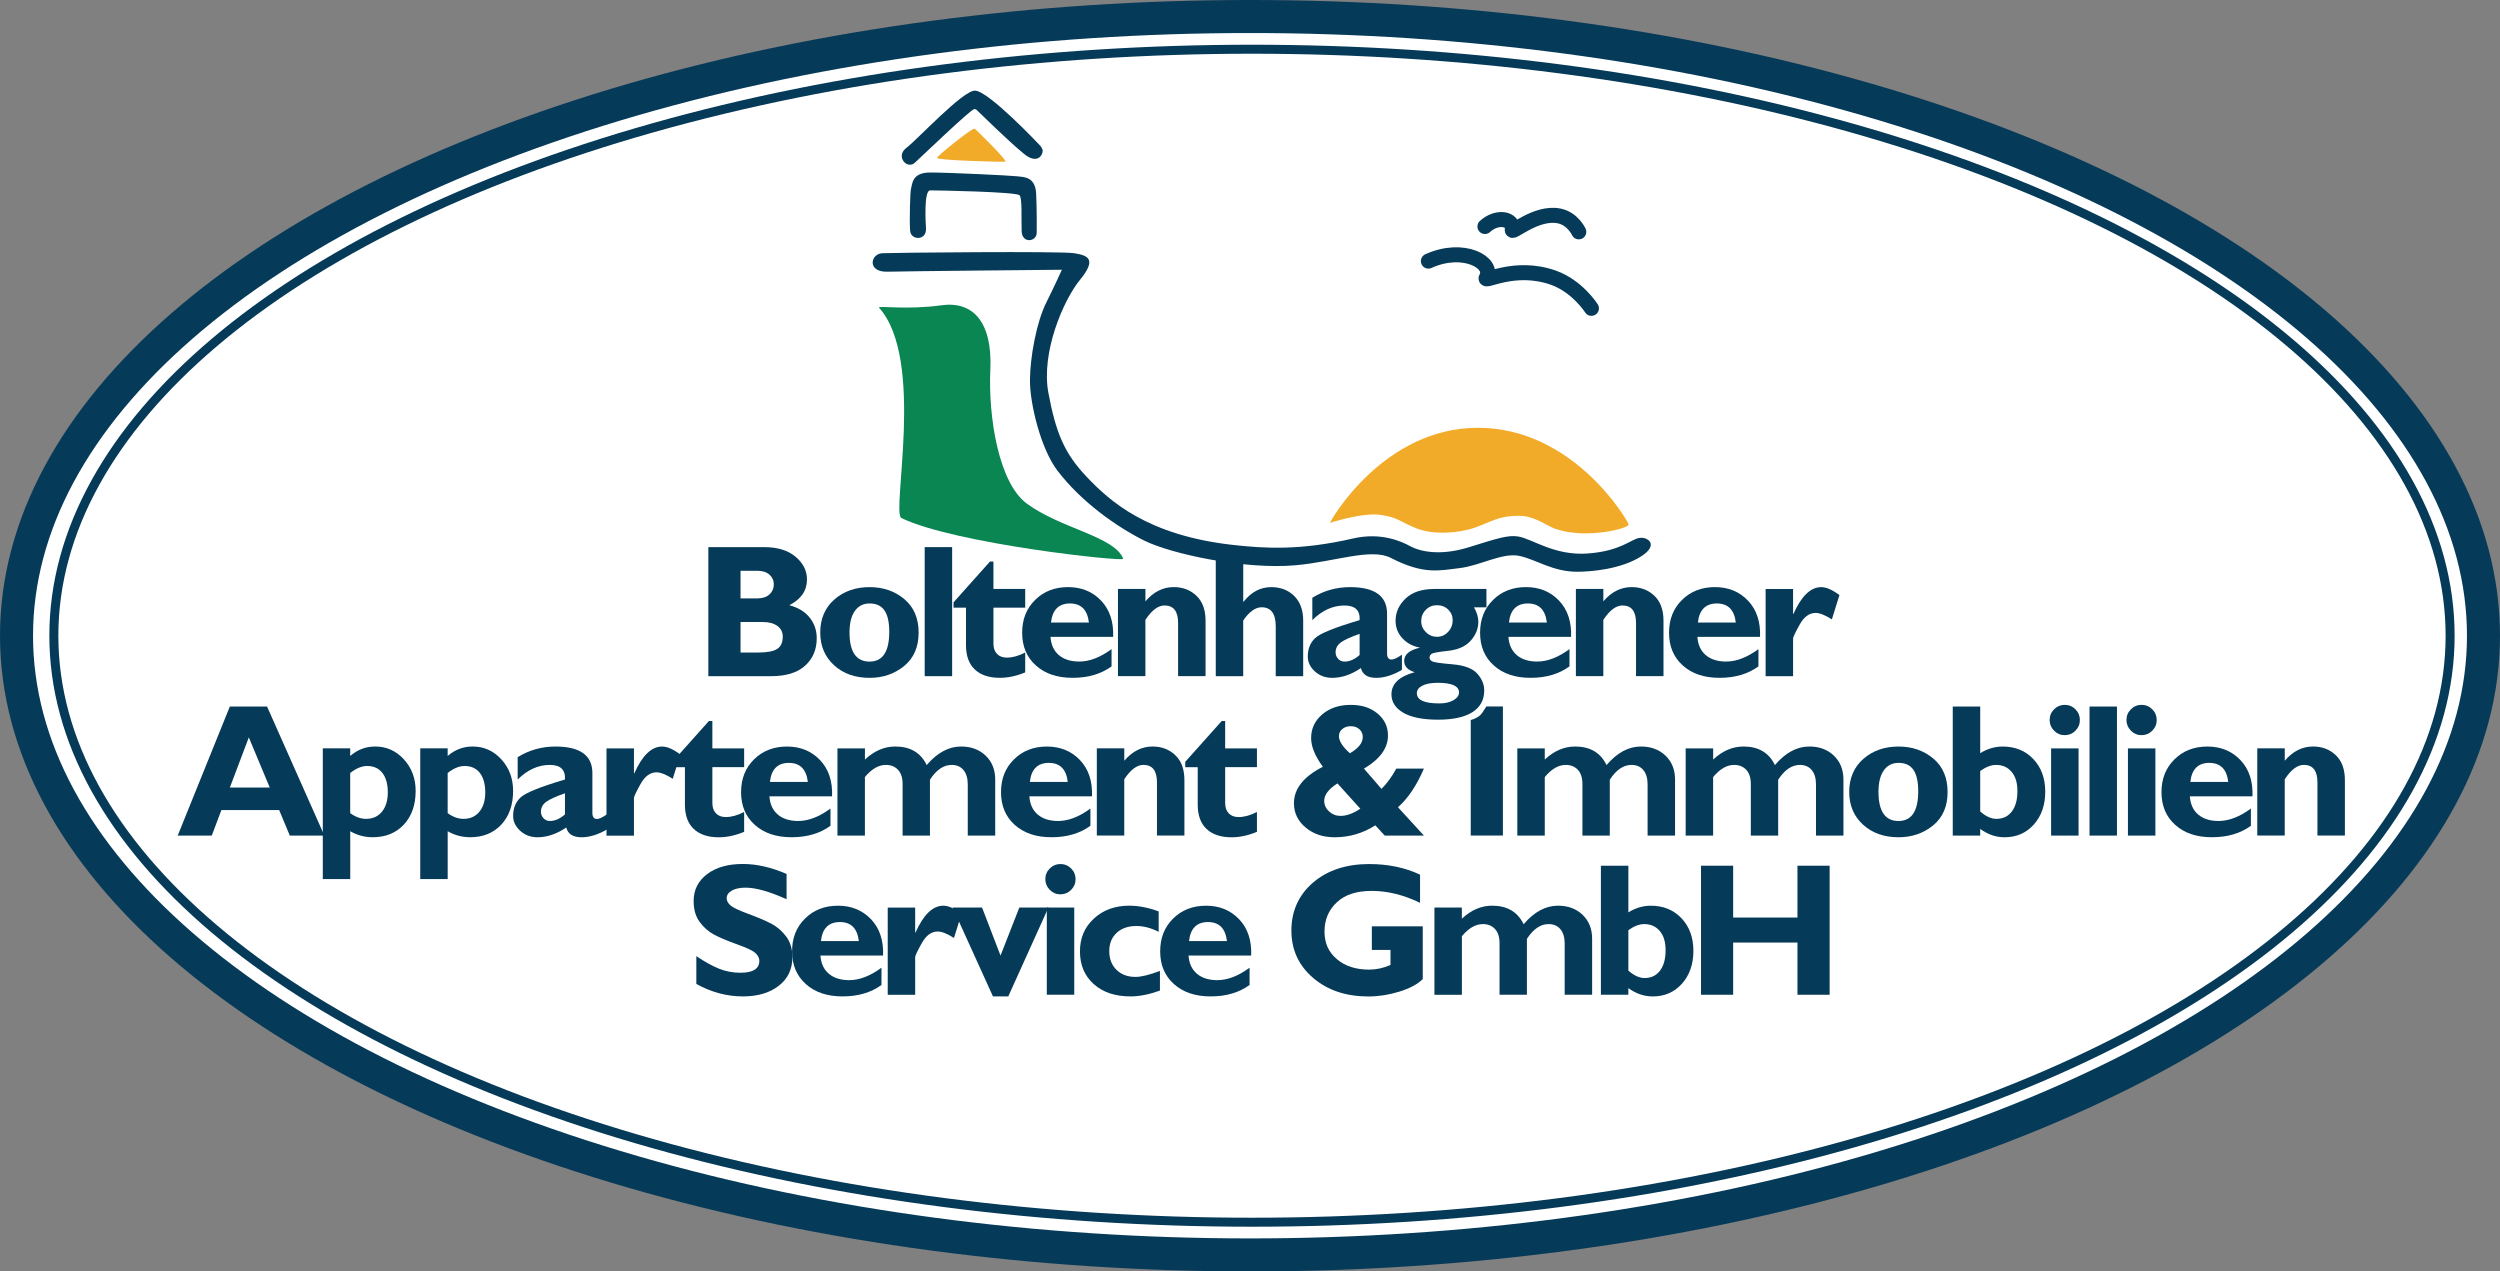 <?xml version="1.0" encoding="UTF-8" standalone="no"?>
<svg
   viewBox="0 0 832.44 423.36"
   version="1.1"
   id="svg55"
   sodipodi:docname="Logo-BAIS-BLAU.svg"
   width="832.44"
   height="423.36"
   inkscape:export-filename="Logo-BAIS-new1.svg"
   inkscape:export-xdpi="600"
   inkscape:export-ydpi="600"
   xmlns:inkscape="http://www.inkscape.org/namespaces/inkscape"
   xmlns:sodipodi="http://sodipodi.sourceforge.net/DTD/sodipodi-0.dtd"
   xmlns="http://www.w3.org/2000/svg"
   xmlns:svg="http://www.w3.org/2000/svg">
  <rect x="0" y="0" width="832.44" height="423.36" fill="#808080" stroke="none"/>
  <sodipodi:namedview
     id="namedview55"
     pagecolor="#ffffff"
     bordercolor="#666666"
     borderopacity="1.0"
     inkscape:showpageshadow="2"
     inkscape:pageopacity="0.0"
     inkscape:pagecheckerboard="0"
     inkscape:deskcolor="#d1d1d1">
    <inkscape:page
       x="0"
       y="0"
       width="832.44"
       height="423.36"
       id="page2"
       margin="0"
       bleed="0" />
  </sodipodi:namedview>
  <defs
     id="defs1">
    <style
       id="style1">
      .cls-1 {
        stroke-width: 3px;
      }

      .cls-1, .cls-2, .cls-3 {
        stroke: #2f3c4b;
      }

      .cls-1, .cls-3 {
        fill: #fff;
      }

      .cls-2 {
        fill: none;
        stroke-linecap: round;
        stroke-width: 5px;
      }

      .cls-4 {
        fill: #2f3c4b;
      }

      .cls-3 {
        stroke-width: 11px;
      }
    </style>
  </defs>
  <g
     id="g55">
    <g
       id="g2"
       style="stroke:#063a59;stroke-opacity:1"
       transform="translate(-4.48,-9.37)">
      <ellipse
         class="cls-3"
         cx="420.7"
         cy="221.05"
         rx="410.72"
         ry="206.18"
         id="ellipse1"
         style="stroke:#063a59;stroke-opacity:1" />
      <ellipse
         class="cls-1"
         cx="421.36"
         cy="221.05"
         rx="398.95"
         ry="195.29"
         id="ellipse2"
         style="stroke:#063a59;stroke-opacity:1" />
    </g>
    <g
       id="BAIS_Text"
       data-name="BAIS Text"
       style="fill:#063a59;fill-opacity:1"
       transform="translate(-4.48,-9.37)">
      <g
         id="g14"
         style="fill:#063a59;fill-opacity:1">
        <path
           class="cls-4"
           d="m 240.36,191.55 h 18.58 c 4.43,0 7.91,1.07 10.44,3.2 2.53,2.13 3.8,4.65 3.8,7.56 0,3.73 -1.96,6.59 -5.88,8.58 2.95,0.78 5.21,2.16 6.78,4.12 1.57,1.97 2.35,4.27 2.35,6.89 0,3.73 -1.28,6.77 -3.85,9.11 -2.56,2.34 -6.34,3.51 -11.32,3.51 h -20.92 v -42.97 z m 10.7,7.87 v 9.2 h 5.6 c 1.72,0 3.07,-0.44 4.03,-1.32 0.96,-0.88 1.45,-1.99 1.45,-3.32 0,-1.33 -0.48,-2.4 -1.45,-3.26 -0.96,-0.86 -2.31,-1.29 -4.03,-1.29 h -5.6 z m 0,17.07 v 10.15 h 6.03 c 2.85,0 4.9,-0.39 6.15,-1.18 1.25,-0.79 1.88,-2.16 1.88,-4.11 0,-1.5 -0.6,-2.68 -1.78,-3.55 -1.19,-0.87 -2.78,-1.31 -4.77,-1.31 z"
           id="path2"
           style="fill:#063a59;fill-opacity:1" />
        <path
           class="cls-4"
           d="m 294.03,204.87 c 4.55,0 8.41,1.33 11.58,4 3.17,2.67 4.75,6.38 4.75,11.15 0,4.77 -1.61,8.49 -4.83,11.12 -3.22,2.63 -7.06,3.94 -11.5,3.94 -4.82,0 -8.76,-1.4 -11.83,-4.2 -3.07,-2.8 -4.6,-6.44 -4.6,-10.92 0,-4.48 1.56,-8.21 4.69,-10.96 3.13,-2.75 7.04,-4.13 11.74,-4.13 z m 0,24.79 c 4.37,0 6.55,-3.3 6.55,-9.89 0,-6.59 -2.18,-9.46 -6.55,-9.46 -2.09,0 -3.73,0.83 -4.91,2.5 -1.18,1.66 -1.77,4.05 -1.77,7.15 0,6.47 2.23,9.71 6.68,9.71 z"
           id="path3"
           style="fill:#063a59;fill-opacity:1" />
        <path
           class="cls-4"
           d="m 321.52,191.55 v 42.97 h -9.14 v -42.97 z"
           id="path4"
           style="fill:#063a59;fill-opacity:1" />
        <path
           class="cls-4"
           d="m 345.85,205.48 v 6.24 h -10.58 v 11.97 c 0,1.44 0.39,2.57 1.18,3.4 0.79,0.83 1.88,1.25 3.28,1.25 1.89,0 3.93,-0.56 6.12,-1.69 v 6.61 c -2.91,1.21 -5.73,1.81 -8.46,1.81 -3.57,0 -6.34,-0.92 -8.31,-2.77 -1.97,-1.85 -2.95,-4.55 -2.95,-8.12 v -12.46 h -4.15 v -1.78 l 12.15,-13.6 h 1.14 v 9.14 z"
           id="path5"
           style="fill:#063a59;fill-opacity:1" />
        <path
           class="cls-4"
           d="m 374.6,225.51 v 5.75 c -3.49,2.54 -7.8,3.81 -12.95,3.81 -5.15,0 -9.19,-1.37 -12.24,-4.11 -3.06,-2.74 -4.58,-6.37 -4.58,-10.89 0,-4.52 1.44,-8.08 4.31,-10.93 2.87,-2.85 6.53,-4.28 10.98,-4.28 4.45,0 8.14,1.5 11,4.51 2.86,3 4.2,7.03 4.01,12.07 h -20.86 c 0.18,2.63 1.12,4.66 2.8,6.08 1.68,1.42 3.94,2.13 6.77,2.13 3.42,0 7.01,-1.38 10.77,-4.15 z m -20.15,-8.86 h 12.61 c -0.49,-4.22 -2.59,-6.34 -6.31,-6.34 -3.72,0 -5.86,2.11 -6.31,6.34 z"
           id="path6"
           style="fill:#063a59;fill-opacity:1" />
        <path
           class="cls-4"
           d="m 385.88,205.48 v 4.12 c 2.69,-3.16 5.83,-4.74 9.44,-4.74 3.01,0 5.53,0.97 7.55,2.89 2.02,1.93 3.03,4.69 3.03,8.28 v 18.48 h -9.14 V 216.8 c 0,-3.88 -1.51,-5.82 -4.52,-5.82 -2.15,0 -4.28,1.6 -6.37,4.8 v 18.73 h -9.14 v -29.04 h 9.14 z"
           id="path7"
           style="fill:#063a59;fill-opacity:1" />
        <path
           class="cls-4"
           d="m 418.45,191.55 v 18.18 h 0.12 c 2.54,-3.24 5.61,-4.86 9.2,-4.86 3.1,0 5.64,0.98 7.64,2.94 2,1.96 3,4.69 3,8.18 v 18.54 h -9.14 v -16.6 c 0,-4.23 -1.57,-6.35 -4.71,-6.35 -2.07,0 -4.11,1.47 -6.12,4.4 v 18.54 h -9.14 v -42.97 h 9.14 z"
           id="path8"
           style="fill:#063a59;fill-opacity:1" />
        <path
           class="cls-4"
           d="m 471.29,227.35 v 5.08 c -3.04,1.76 -5.89,2.65 -8.55,2.65 -2.87,0 -4.57,-1.09 -5.11,-3.26 -3.18,2.17 -6.37,3.26 -9.57,3.26 -2.26,0 -4.17,-0.71 -5.75,-2.14 -1.58,-1.43 -2.37,-3.09 -2.37,-4.98 0,-2.53 0.81,-4.56 2.45,-6.12 1.63,-1.55 6.57,-3.55 14.81,-5.99 0.2,-3.24 -1.48,-4.86 -5.04,-4.86 -3.88,0 -7.44,1.62 -10.71,4.86 v -7.44 c 3.81,-2.36 8.01,-3.54 12.58,-3.54 8.2,0 12.31,2.95 12.31,8.84 v 13.24 c 0,1.36 0.5,2.03 1.51,2.03 0.76,0 1.91,-0.54 3.45,-1.63 z m -14.09,0.12 v -7.04 c -3.06,1.07 -5.15,2.03 -6.29,2.89 -1.14,0.85 -1.71,1.94 -1.71,3.26 0,0.84 0.29,1.57 0.86,2.18 0.57,0.61 1.27,0.91 2.09,0.91 1.72,0 3.4,-0.73 5.04,-2.19 z"
           id="path9"
           style="fill:#063a59;fill-opacity:1" />
        <path
           class="cls-4"
           d="m 499.43,205.48 v 6.12 h -4.15 c 0.96,1.64 1.45,3.25 1.45,4.83 0,2.26 -0.84,4.34 -2.52,6.24 -1.68,1.91 -4.17,3.04 -7.46,3.4 -3.29,0.36 -5.16,0.7 -5.6,1.02 -0.44,0.32 -0.66,0.73 -0.66,1.25 0,0.52 0.29,0.93 0.86,1.25 0.57,0.32 2.83,0.65 6.78,0.98 3.95,0.34 6.7,1.37 8.24,3.11 1.55,1.73 2.32,3.59 2.32,5.58 0,3.18 -1.32,5.6 -3.95,7.26 -2.64,1.66 -6.44,2.49 -11.43,2.49 -4.99,0 -8.94,-0.77 -11.57,-2.31 -2.63,-1.54 -3.94,-3.58 -3.94,-6.12 0,-3.53 2.58,-5.99 7.75,-7.38 -2.34,-0.7 -3.51,-1.96 -3.51,-3.78 0,-2.13 1.76,-3.6 5.29,-4.4 -2.36,-0.41 -4.31,-1.44 -5.85,-3.08 -1.54,-1.64 -2.31,-3.6 -2.31,-5.88 0,-2.79 1.11,-5.25 3.32,-7.38 2.21,-2.13 5.43,-3.2 9.66,-3.2 h 17.26 z m -15.69,38.11 c 1.95,0 3.53,-0.36 4.74,-1.08 1.21,-0.72 1.82,-1.58 1.82,-2.58 0,-2.13 -2.37,-3.2 -7.11,-3.2 -2.15,0 -3.84,0.31 -5.08,0.94 -1.23,0.62 -1.85,1.46 -1.85,2.51 0,2.28 2.49,3.41 7.48,3.41 z m -0.75,-32.7 c -1.49,0 -2.75,0.51 -3.76,1.54 -1.01,1.03 -1.52,2.28 -1.52,3.75 0,1.47 0.52,2.64 1.56,3.68 1.04,1.04 2.28,1.55 3.71,1.55 1.43,0 2.66,-0.54 3.68,-1.63 1.02,-1.09 1.53,-2.39 1.53,-3.91 0,-1.37 -0.5,-2.55 -1.49,-3.52 -0.99,-0.97 -2.23,-1.46 -3.73,-1.46 z"
           id="path10"
           style="fill:#063a59;fill-opacity:1" />
        <path
           class="cls-4"
           d="m 527.08,225.51 v 5.75 c -3.49,2.54 -7.8,3.81 -12.95,3.81 -5.15,0 -9.19,-1.37 -12.24,-4.11 -3.06,-2.74 -4.58,-6.37 -4.58,-10.89 0,-4.52 1.44,-8.08 4.31,-10.93 2.87,-2.85 6.53,-4.28 10.98,-4.28 4.45,0 8.14,1.5 11,4.51 2.86,3 4.2,7.03 4.01,12.07 h -20.86 c 0.18,2.63 1.12,4.66 2.8,6.08 1.68,1.42 3.94,2.13 6.77,2.13 3.42,0 7.01,-1.38 10.77,-4.15 z m -20.15,-8.86 h 12.61 c -0.49,-4.22 -2.59,-6.34 -6.31,-6.34 -3.72,0 -5.86,2.11 -6.31,6.34 z"
           id="path11"
           style="fill:#063a59;fill-opacity:1" />
        <path
           class="cls-4"
           d="m 538.36,205.48 v 4.12 c 2.69,-3.16 5.83,-4.74 9.44,-4.74 3.01,0 5.53,0.97 7.55,2.89 2.02,1.93 3.03,4.69 3.03,8.28 v 18.48 h -9.14 V 216.8 c 0,-3.88 -1.51,-5.82 -4.52,-5.82 -2.15,0 -4.28,1.6 -6.37,4.8 v 18.73 h -9.14 v -29.04 h 9.14 z"
           id="path12"
           style="fill:#063a59;fill-opacity:1" />
        <path
           class="cls-4"
           d="m 590,225.51 v 5.75 c -3.49,2.54 -7.8,3.81 -12.95,3.81 -5.15,0 -9.19,-1.37 -12.24,-4.11 -3.06,-2.74 -4.58,-6.37 -4.58,-10.89 0,-4.52 1.44,-8.08 4.31,-10.93 2.87,-2.85 6.53,-4.28 10.98,-4.28 4.45,0 8.14,1.5 11,4.51 2.86,3 4.2,7.03 4.01,12.07 h -20.86 c 0.18,2.63 1.12,4.66 2.8,6.08 1.68,1.42 3.94,2.13 6.77,2.13 3.42,0 7.01,-1.38 10.77,-4.15 z m -20.15,-8.86 h 12.61 c -0.49,-4.22 -2.59,-6.34 -6.31,-6.34 -3.72,0 -5.86,2.11 -6.31,6.34 z"
           id="path13"
           style="fill:#063a59;fill-opacity:1" />
        <path
           class="cls-4"
           d="m 601.53,205.48 v 8.31 h 0.12 c 2.65,-5.95 5.73,-8.92 9.26,-8.92 1.68,0 3.7,0.88 6.06,2.65 l -2.52,8.09 c -2.26,-1.44 -4.06,-2.15 -5.41,-2.15 -2.11,0 -3.89,1.31 -5.34,3.93 -1.45,2.62 -2.17,4.14 -2.17,4.58 v 12.57 h -9.14 V 205.5 h 9.14 z"
           id="path14"
           style="fill:#063a59;fill-opacity:1" />
      </g>
      <g
         id="g36"
         style="fill:#063a59;fill-opacity:1">
        <path
           class="cls-4"
           d="m 93.4,244.63 19.09,42.97 h -11.51 l -3.54,-8.49 H 78.2 l -3.21,8.49 H 63.65 l 17.36,-42.97 h 12.4 z m 0.9,26.97 -6.97,-16.7 -6.31,16.7 z"
           id="path15"
           style="fill:#063a59;fill-opacity:1" />
        <path
           class="cls-4"
           d="m 121.09,258.56 v 2.52 c 2.44,-2.09 5.21,-3.14 8.31,-3.14 3.77,0 6.96,1.43 9.57,4.28 2.6,2.85 3.91,6.35 3.91,10.5 0,4.66 -1.31,8.4 -3.92,11.21 -2.62,2.81 -6.08,4.22 -10.38,4.22 -2.67,0 -5.16,-0.67 -7.48,-2 v 15.93 h -9.14 v -43.53 h 9.14 z m 0,8.21 v 13.35 c 1.72,1.27 3.49,1.91 5.29,1.91 2.21,0 3.97,-0.79 5.28,-2.38 1.3,-1.59 1.95,-3.74 1.95,-6.45 0,-2.71 -0.6,-4.92 -1.8,-6.46 -1.2,-1.54 -2.89,-2.31 -5.06,-2.31 -1.83,0 -3.71,0.78 -5.66,2.34 z"
           id="path16"
           style="fill:#063a59;fill-opacity:1" />
        <path
           class="cls-4"
           d="m 153.54,258.56 v 2.52 c 2.44,-2.09 5.21,-3.14 8.31,-3.14 3.77,0 6.96,1.43 9.57,4.28 2.6,2.85 3.91,6.35 3.91,10.5 0,4.66 -1.31,8.4 -3.92,11.21 -2.61,2.81 -6.08,4.22 -10.38,4.22 -2.67,0 -5.16,-0.67 -7.48,-2 v 15.93 h -9.14 v -43.53 h 9.14 z m 0,8.21 v 13.35 c 1.72,1.27 3.49,1.91 5.29,1.91 2.21,0 3.97,-0.79 5.28,-2.38 1.3,-1.59 1.95,-3.74 1.95,-6.45 0,-2.71 -0.6,-4.92 -1.8,-6.46 -1.2,-1.54 -2.89,-2.31 -5.06,-2.31 -1.83,0 -3.71,0.78 -5.66,2.34 z"
           id="path17"
           style="fill:#063a59;fill-opacity:1" />
        <path
           class="cls-4"
           d="m 206.69,280.43 v 5.08 c -3.04,1.76 -5.89,2.65 -8.55,2.65 -2.87,0 -4.57,-1.09 -5.11,-3.26 -3.18,2.17 -6.37,3.26 -9.57,3.26 -2.26,0 -4.17,-0.71 -5.75,-2.14 -1.58,-1.43 -2.37,-3.09 -2.37,-4.98 0,-2.53 0.81,-4.56 2.45,-6.12 1.63,-1.55 6.57,-3.55 14.81,-5.99 0.2,-3.24 -1.48,-4.86 -5.04,-4.86 -3.88,0 -7.44,1.62 -10.71,4.86 v -7.44 c 3.81,-2.36 8.01,-3.54 12.58,-3.54 8.2,0 12.3,2.95 12.3,8.84 v 13.25 c 0,1.36 0.5,2.03 1.51,2.03 0.76,0 1.91,-0.54 3.45,-1.63 z m -14.09,0.12 v -7.04 c -3.06,1.07 -5.15,2.03 -6.29,2.88 -1.14,0.85 -1.71,1.94 -1.71,3.26 0,0.84 0.29,1.57 0.86,2.18 0.57,0.61 1.27,0.91 2.09,0.91 1.72,0 3.4,-0.73 5.04,-2.19 z"
           id="path18"
           style="fill:#063a59;fill-opacity:1" />
        <path
           class="cls-4"
           d="m 215.57,258.56 v 8.31 h 0.12 c 2.65,-5.95 5.73,-8.92 9.26,-8.92 1.68,0 3.7,0.88 6.06,2.65 l -2.52,8.09 c -2.26,-1.44 -4.06,-2.15 -5.41,-2.15 -2.11,0 -3.89,1.31 -5.34,3.93 -1.45,2.62 -2.17,4.14 -2.17,4.58 v 12.57 h -9.14 v -29.04 h 9.14 z"
           id="path19"
           style="fill:#063a59;fill-opacity:1" />
        <path
           class="cls-4"
           d="m 252.26,258.56 v 6.25 h -10.58 v 11.97 c 0,1.44 0.39,2.57 1.18,3.4 0.79,0.83 1.88,1.25 3.28,1.25 1.89,0 3.93,-0.56 6.12,-1.69 v 6.61 c -2.91,1.21 -5.73,1.82 -8.46,1.82 -3.57,0 -6.34,-0.92 -8.31,-2.77 -1.97,-1.85 -2.95,-4.55 -2.95,-8.12 v -12.46 h -4.15 v -1.78 l 12.15,-13.6 h 1.14 v 9.14 h 10.58 z"
           id="path20"
           style="fill:#063a59;fill-opacity:1" />
        <path
           class="cls-4"
           d="m 281.01,278.59 v 5.75 c -3.49,2.54 -7.8,3.81 -12.95,3.81 -5.15,0 -9.19,-1.37 -12.24,-4.11 -3.06,-2.74 -4.58,-6.37 -4.58,-10.88 0,-4.51 1.44,-8.08 4.31,-10.93 2.87,-2.85 6.53,-4.28 10.98,-4.28 4.45,0 8.14,1.5 11,4.51 2.86,3 4.2,7.03 4.01,12.07 h -20.86 c 0.18,2.63 1.12,4.66 2.8,6.08 1.68,1.42 3.94,2.13 6.77,2.13 3.42,0 7.01,-1.38 10.77,-4.15 z m -20.15,-8.86 h 12.61 c -0.49,-4.22 -2.59,-6.34 -6.31,-6.34 -3.72,0 -5.86,2.11 -6.31,6.34 z"
           id="path21"
           style="fill:#063a59;fill-opacity:1" />
        <path
           class="cls-4"
           d="m 292.48,258.56 v 3.72 c 3.1,-2.89 6.46,-4.34 10.1,-4.34 4.99,0 8.48,2.06 10.47,6.18 3.51,-4.12 7.33,-6.18 11.45,-6.18 3.34,0 6.07,1.02 8.19,3.05 2.11,2.03 3.17,4.68 3.17,7.95 v 18.66 h -9.14 v -17.03 c 0,-2.05 -0.47,-3.65 -1.42,-4.79 -0.95,-1.14 -2.26,-1.71 -3.95,-1.71 -2.67,0 -5.08,1.64 -7.22,4.93 v 18.6 h -9.11 v -17.22 c 0,-2.03 -0.51,-3.59 -1.52,-4.68 -1.01,-1.09 -2.36,-1.63 -4.05,-1.63 -2.4,0 -4.73,1.34 -6.98,4.04 v 19.5 h -9.14 v -29.04 h 9.14 z"
           id="path22"
           style="fill:#063a59;fill-opacity:1" />
        <path
           class="cls-4"
           d="m 367.56,278.59 v 5.75 c -3.49,2.54 -7.8,3.81 -12.95,3.81 -5.15,0 -9.19,-1.37 -12.24,-4.11 -3.06,-2.74 -4.58,-6.37 -4.58,-10.88 0,-4.51 1.44,-8.08 4.31,-10.93 2.87,-2.85 6.53,-4.28 10.98,-4.28 4.45,0 8.14,1.5 11,4.51 2.86,3 4.2,7.03 4.01,12.07 h -20.86 c 0.18,2.63 1.12,4.66 2.8,6.08 1.68,1.42 3.94,2.13 6.77,2.13 3.42,0 7.01,-1.38 10.77,-4.15 z m -20.15,-8.86 h 12.61 c -0.49,-4.22 -2.59,-6.34 -6.31,-6.34 -3.72,0 -5.86,2.11 -6.31,6.34 z"
           id="path23"
           style="fill:#063a59;fill-opacity:1" />
        <path
           class="cls-4"
           d="m 378.84,258.56 v 4.12 c 2.69,-3.16 5.83,-4.74 9.44,-4.74 3.01,0 5.53,0.97 7.55,2.89 2.02,1.93 3.03,4.69 3.03,8.28 v 18.48 h -9.14 v -17.71 c 0,-3.88 -1.51,-5.82 -4.52,-5.82 -2.15,0 -4.28,1.6 -6.37,4.8 v 18.73 h -9.14 v -29.04 h 9.14 z"
           id="path24"
           style="fill:#063a59;fill-opacity:1" />
        <path
           class="cls-4"
           d="m 423.01,258.56 v 6.25 h -10.58 v 11.97 c 0,1.44 0.39,2.57 1.18,3.4 0.79,0.83 1.88,1.25 3.28,1.25 1.89,0 3.93,-0.56 6.12,-1.69 v 6.61 c -2.91,1.21 -5.73,1.82 -8.46,1.82 -3.57,0 -6.34,-0.92 -8.31,-2.77 -1.97,-1.85 -2.95,-4.55 -2.95,-8.12 v -12.46 h -4.15 v -1.78 l 12.15,-13.6 h 1.14 v 9.14 h 10.58 z"
           id="path25"
           style="fill:#063a59;fill-opacity:1" />
        <path
           class="cls-4"
           d="m 469.41,265.3 h 9.2 c -2.44,5.66 -5.32,9.95 -8.64,12.86 l 8.64,9.44 h -13.04 l -3.14,-3.41 c -4.16,2.65 -8.66,3.97 -13.5,3.97 -3.9,0 -7.14,-1.08 -9.72,-3.25 -2.58,-2.16 -3.88,-4.86 -3.88,-8.07 0,-4.84 3.21,-8.89 9.63,-12.15 -2.61,-3.57 -3.91,-6.75 -3.91,-9.54 0,-3.18 1.24,-5.82 3.72,-7.92 2.48,-2.1 5.63,-3.15 9.44,-3.15 3.81,0 6.63,0.96 8.95,2.88 2.32,1.92 3.48,4.36 3.48,7.34 0,4.18 -2.67,7.86 -8,11.01 l 5.84,6.74 c 1.85,-1.85 3.49,-4.09 4.92,-6.74 z m -11.97,13.35 -7.63,-8.43 c -2.93,1.89 -4.4,3.81 -4.4,5.78 0,1.37 0.53,2.56 1.6,3.55 1.07,0.99 2.34,1.49 3.81,1.49 2.07,0 4.28,-0.8 6.61,-2.4 z m -3.47,-18.46 c 2.85,-1.66 4.28,-3.46 4.28,-5.41 0,-1.05 -0.37,-1.91 -1.11,-2.58 -0.74,-0.68 -1.69,-1.02 -2.86,-1.02 -1.17,0 -2.1,0.31 -2.85,0.94 -0.75,0.62 -1.12,1.41 -1.12,2.35 0,1.64 1.22,3.55 3.66,5.72 z"
           id="path26"
           style="fill:#063a59;fill-opacity:1" />
        <path
           class="cls-4"
           d="m 497.54,247.35 0.38,-0.49 0.43,-0.62 0.18,-0.28 0.22,-0.34 0.19,-0.29 0.19,-0.3 0.26,-0.42 h 5.52 v 42.97 H 494.2 v -38.45 l 0.53,-0.18 0.39,-0.13 0.44,-0.18 0.47,-0.24 0.36,-0.19 0.48,-0.3 0.45,-0.38 0.21,-0.21 z"
           id="path27"
           style="fill:#063a59;fill-opacity:1" />
        <path
           class="cls-4"
           d="m 518.85,258.56 v 3.72 c 3.1,-2.89 6.46,-4.34 10.1,-4.34 4.99,0 8.48,2.06 10.47,6.18 3.51,-4.12 7.33,-6.18 11.45,-6.18 3.35,0 6.07,1.02 8.19,3.05 2.11,2.03 3.17,4.68 3.17,7.95 v 18.66 h -9.14 v -17.03 c 0,-2.05 -0.47,-3.65 -1.42,-4.79 -0.95,-1.14 -2.26,-1.71 -3.95,-1.71 -2.67,0 -5.08,1.64 -7.22,4.93 v 18.6 h -9.11 v -17.22 c 0,-2.03 -0.51,-3.59 -1.52,-4.68 -1.02,-1.09 -2.36,-1.63 -4.04,-1.63 -2.4,0 -4.73,1.34 -6.98,4.04 v 19.5 h -9.14 v -29.04 h 9.14 z"
           id="path28"
           style="fill:#063a59;fill-opacity:1" />
        <path
           class="cls-4"
           d="m 574.92,258.56 v 3.72 c 3.1,-2.89 6.46,-4.34 10.1,-4.34 4.99,0 8.48,2.06 10.47,6.18 3.51,-4.12 7.33,-6.18 11.45,-6.18 3.35,0 6.07,1.02 8.19,3.05 2.11,2.03 3.17,4.68 3.17,7.95 v 18.66 h -9.14 v -17.03 c 0,-2.05 -0.47,-3.65 -1.42,-4.79 -0.95,-1.14 -2.26,-1.71 -3.95,-1.71 -2.67,0 -5.08,1.64 -7.22,4.93 v 18.6 h -9.11 v -17.22 c 0,-2.03 -0.51,-3.59 -1.52,-4.68 -1.02,-1.09 -2.36,-1.63 -4.05,-1.63 -2.4,0 -4.73,1.34 -6.98,4.04 v 19.5 h -9.14 v -29.04 h 9.14 z"
           id="path29"
           style="fill:#063a59;fill-opacity:1" />
        <path
           class="cls-4"
           d="m 636.65,257.95 c 4.55,0 8.41,1.34 11.58,4 3.17,2.67 4.75,6.38 4.75,11.15 0,4.77 -1.61,8.49 -4.83,11.12 -3.22,2.63 -7.05,3.94 -11.5,3.94 -4.82,0 -8.76,-1.4 -11.83,-4.2 -3.07,-2.8 -4.6,-6.44 -4.6,-10.92 0,-4.48 1.56,-8.21 4.69,-10.96 3.13,-2.75 7.04,-4.13 11.74,-4.13 z m 0,24.79 c 4.37,0 6.55,-3.3 6.55,-9.89 0,-6.59 -2.18,-9.46 -6.55,-9.46 -2.09,0 -3.73,0.83 -4.91,2.5 -1.18,1.66 -1.77,4.05 -1.77,7.15 0,6.47 2.22,9.71 6.67,9.71 z"
           id="path30"
           style="fill:#063a59;fill-opacity:1" />
        <path
           class="cls-4"
           d="m 663.84,244.63 v 15.53 c 2.4,-1.48 4.89,-2.21 7.48,-2.21 4.18,0 7.59,1.4 10.23,4.19 2.63,2.79 3.95,6.41 3.95,10.84 0,4.43 -1.27,8.1 -3.8,10.93 -2.53,2.83 -5.78,4.25 -9.74,4.25 -2.87,0 -5.58,-0.92 -8.12,-2.77 v 2.21 h -9.14 v -42.97 z m 0,21.47 v 13.47 c 1.85,1.64 3.65,2.46 5.41,2.46 2.17,0 3.88,-0.82 5.12,-2.45 1.24,-1.63 1.86,-3.88 1.86,-6.75 0,-2.87 -0.65,-4.95 -1.95,-6.47 -1.3,-1.53 -3.02,-2.29 -5.15,-2.29 -1.66,0 -3.42,0.68 -5.29,2.03 z"
           id="path31"
           style="fill:#063a59;fill-opacity:1" />
        <path
           class="cls-4"
           d="m 686.96,249.12 c 0,-1.39 0.49,-2.58 1.48,-3.57 0.98,-0.98 2.16,-1.48 3.54,-1.48 1.38,0 2.58,0.49 3.57,1.48 0.98,0.98 1.48,2.17 1.48,3.57 0,1.4 -0.49,2.56 -1.48,3.55 -0.98,1 -2.17,1.49 -3.57,1.49 -1.4,0 -2.55,-0.5 -3.54,-1.49 -0.98,-0.99 -1.48,-2.18 -1.48,-3.55 z m 9.63,9.44 v 29.04 h -9.14 v -29.04 z"
           id="path32"
           style="fill:#063a59;fill-opacity:1" />
        <path
           class="cls-4"
           d="m 709.38,244.63 v 42.97 h -9.14 v -42.97 z"
           id="path33"
           style="fill:#063a59;fill-opacity:1" />
        <path
           class="cls-4"
           d="m 712.54,249.12 c 0,-1.39 0.49,-2.58 1.48,-3.57 0.99,-0.99 2.16,-1.48 3.54,-1.48 1.38,0 2.58,0.49 3.57,1.48 0.98,0.98 1.48,2.17 1.48,3.57 0,1.4 -0.49,2.56 -1.48,3.55 -0.98,1 -2.17,1.49 -3.57,1.49 -1.4,0 -2.55,-0.5 -3.54,-1.49 -0.98,-0.99 -1.48,-2.18 -1.48,-3.55 z m 9.63,9.44 v 29.04 h -9.14 v -29.04 z"
           id="path34"
           style="fill:#063a59;fill-opacity:1" />
        <path
           class="cls-4"
           d="m 753.97,278.59 v 5.75 c -3.49,2.54 -7.8,3.81 -12.95,3.81 -5.15,0 -9.19,-1.37 -12.24,-4.11 -3.06,-2.74 -4.58,-6.37 -4.58,-10.88 0,-4.51 1.44,-8.08 4.31,-10.93 2.87,-2.85 6.53,-4.28 10.98,-4.28 4.45,0 8.14,1.5 11,4.51 2.86,3 4.2,7.03 4.01,12.07 h -20.86 c 0.19,2.63 1.12,4.66 2.8,6.08 1.68,1.42 3.94,2.13 6.77,2.13 3.42,0 7.01,-1.38 10.77,-4.15 z m -20.15,-8.86 h 12.61 c -0.49,-4.22 -2.59,-6.34 -6.31,-6.34 -3.72,0 -5.86,2.11 -6.31,6.34 z"
           id="path35"
           style="fill:#063a59;fill-opacity:1" />
        <path
           class="cls-4"
           d="m 765.25,258.56 v 4.12 c 2.69,-3.16 5.83,-4.74 9.44,-4.74 3.01,0 5.53,0.97 7.55,2.89 2.02,1.93 3.03,4.69 3.03,8.28 v 18.48 h -9.14 v -17.71 c 0,-3.88 -1.51,-5.82 -4.52,-5.82 -2.15,0 -4.28,1.6 -6.37,4.8 v 18.73 h -9.14 v -29.04 h 9.14 z"
           id="path36"
           style="fill:#063a59;fill-opacity:1" />
      </g>
      <g
         id="g47"
         style="fill:#063a59;fill-opacity:1">
        <path
           class="cls-4"
           d="m 266.39,300.39 v 8.4 c -5.7,-2.56 -10.24,-3.85 -13.63,-3.85 -1.93,0 -3.46,0.32 -4.6,0.97 -1.14,0.65 -1.71,1.5 -1.71,2.57 0,0.82 0.41,1.6 1.23,2.34 0.82,0.74 2.82,1.69 6,2.86 3.18,1.17 5.72,2.26 7.63,3.26 1.91,1 3.55,2.42 4.94,4.25 1.38,1.83 2.08,4.13 2.08,6.92 0,3.98 -1.51,7.15 -4.54,9.5 -3.03,2.36 -7.01,3.54 -11.95,3.54 -5.33,0 -10.5,-1.38 -15.5,-4.15 v -9.26 c 2.87,1.93 5.41,3.33 7.63,4.21 2.21,0.88 4.56,1.32 7.04,1.32 4.2,0 6.31,-1.32 6.31,-3.97 0,-0.9 -0.42,-1.75 -1.26,-2.55 -0.84,-0.8 -2.87,-1.77 -6.08,-2.92 -3.21,-1.15 -5.75,-2.21 -7.63,-3.2 -1.88,-0.98 -3.5,-2.39 -4.86,-4.22 -1.36,-1.83 -2.05,-4.16 -2.05,-7.02 0,-3.69 1.49,-6.67 4.46,-8.94 2.97,-2.27 6.95,-3.4 11.94,-3.4 4.59,0 9.44,1.11 14.55,3.32 z"
           id="path37"
           style="fill:#063a59;fill-opacity:1" />
        <path
           class="cls-4"
           d="m 297.99,331.59 v 5.75 c -3.49,2.54 -7.8,3.81 -12.95,3.81 -5.15,0 -9.19,-1.37 -12.24,-4.11 -3.06,-2.74 -4.58,-6.37 -4.58,-10.88 0,-4.51 1.43,-8.08 4.31,-10.93 2.87,-2.85 6.53,-4.28 10.98,-4.28 4.45,0 8.14,1.5 11,4.51 2.86,3 4.2,7.03 4.01,12.07 h -20.86 c 0.18,2.63 1.12,4.66 2.8,6.08 1.68,1.42 3.94,2.13 6.77,2.13 3.42,0 7.01,-1.38 10.77,-4.15 z m -20.15,-8.86 h 12.61 c -0.49,-4.22 -2.59,-6.34 -6.31,-6.34 -3.72,0 -5.86,2.11 -6.31,6.34 z"
           id="path38"
           style="fill:#063a59;fill-opacity:1" />
        <path
           class="cls-4"
           d="m 309.21,311.56 v 8.31 h 0.12 c 2.65,-5.95 5.73,-8.92 9.26,-8.92 1.68,0 3.7,0.88 6.06,2.65 l -2.52,8.09 c -2.26,-1.44 -4.06,-2.15 -5.41,-2.15 -2.11,0 -3.89,1.31 -5.34,3.93 -1.45,2.62 -2.17,4.14 -2.17,4.58 v 12.57 h -9.14 v -29.04 h 9.14 z"
           id="path39"
           style="fill:#063a59;fill-opacity:1" />
        <path
           class="cls-4"
           d="m 335.11,341.15 -13.43,-29.59 h 9.8 l 6.15,16 6.26,-16 h 9.69 l -13.37,29.59 z"
           id="path40"
           style="fill:#063a59;fill-opacity:1" />
        <path
           class="cls-4"
           d="m 352.55,302.12 c 0,-1.39 0.49,-2.58 1.48,-3.57 0.98,-0.98 2.16,-1.48 3.54,-1.48 1.38,0 2.58,0.49 3.57,1.48 0.98,0.98 1.48,2.17 1.48,3.57 0,1.4 -0.49,2.56 -1.48,3.55 -0.98,1 -2.17,1.49 -3.57,1.49 -1.4,0 -2.55,-0.5 -3.54,-1.49 -0.98,-0.99 -1.48,-2.18 -1.48,-3.55 z m 9.63,9.44 v 29.04 h -9.14 v -29.04 z"
           id="path41"
           style="fill:#063a59;fill-opacity:1" />
        <path
           class="cls-4"
           d="m 390.71,332.66 v 6.55 c -3.57,1.29 -6.84,1.94 -9.81,1.94 -5.11,0 -9.19,-1.37 -12.24,-4.11 -3.06,-2.74 -4.58,-6.37 -4.58,-10.88 0,-4.51 1.54,-8.05 4.63,-10.92 3.09,-2.86 7.02,-4.3 11.8,-4.3 3.08,0 6.34,0.64 9.78,1.91 v 6.8 c -2.52,-1.29 -5,-1.94 -7.44,-1.94 -2.73,0 -4.91,0.76 -6.55,2.28 -1.64,1.52 -2.46,3.55 -2.46,6.1 0,2.55 0.8,4.64 2.4,6.21 1.6,1.57 3.7,2.36 6.31,2.36 1.93,0 4.66,-0.67 8.18,-2 z"
           id="path42"
           style="fill:#063a59;fill-opacity:1" />
        <path
           class="cls-4"
           d="m 420.56,331.59 v 5.75 c -3.49,2.54 -7.8,3.81 -12.95,3.81 -5.15,0 -9.19,-1.37 -12.24,-4.11 -3.06,-2.74 -4.58,-6.37 -4.58,-10.88 0,-4.51 1.44,-8.08 4.31,-10.93 2.87,-2.85 6.53,-4.28 10.98,-4.28 4.45,0 8.14,1.5 11,4.51 2.86,3 4.2,7.03 4.01,12.07 h -20.86 c 0.18,2.63 1.12,4.66 2.8,6.08 1.68,1.42 3.94,2.13 6.77,2.13 3.42,0 7.01,-1.38 10.77,-4.15 z m -20.15,-8.86 h 12.61 c -0.49,-4.22 -2.59,-6.34 -6.31,-6.34 -3.72,0 -5.86,2.11 -6.31,6.34 z"
           id="path43"
           style="fill:#063a59;fill-opacity:1" />
        <path
           class="cls-4"
           d="m 477.32,300.61 v 9.38 c -5.47,-2.65 -10.83,-3.97 -16.06,-3.97 -5.23,0 -8.93,1.27 -11.66,3.81 -2.73,2.54 -4.09,5.78 -4.09,9.72 0,3.94 1.36,6.83 4.09,9.17 2.73,2.34 6.32,3.51 10.77,3.51 2.36,0 4.73,-0.51 7.11,-1.54 v -5.01 h -6.21 v -7.87 h 16.95 v 17.57 c -1.7,1.7 -4.29,3.09 -7.77,4.17 -3.47,1.08 -6.92,1.62 -10.32,1.62 -7.49,0 -13.63,-2.07 -18.44,-6.2 -4.81,-4.13 -7.21,-9.39 -7.21,-15.77 0,-6.38 2.4,-11.84 7.21,-15.95 4.81,-4.11 11.04,-6.17 18.69,-6.17 6.32,0 11.97,1.18 16.95,3.54 z"
           id="path44"
           style="fill:#063a59;fill-opacity:1" />
        <path
           class="cls-4"
           d="m 491.24,311.56 v 3.72 c 3.1,-2.89 6.46,-4.34 10.1,-4.34 4.99,0 8.48,2.06 10.47,6.18 3.51,-4.12 7.33,-6.18 11.45,-6.18 3.35,0 6.07,1.02 8.19,3.05 2.11,2.03 3.17,4.68 3.17,7.95 v 18.66 h -9.14 v -17.03 c 0,-2.05 -0.47,-3.65 -1.42,-4.79 -0.95,-1.14 -2.26,-1.71 -3.95,-1.71 -2.67,0 -5.08,1.64 -7.21,4.93 v 18.6 h -9.11 v -17.22 c 0,-2.03 -0.51,-3.59 -1.52,-4.68 -1.02,-1.09 -2.36,-1.63 -4.04,-1.63 -2.4,0 -4.73,1.34 -6.98,4.04 v 19.5 h -9.14 v -29.04 h 9.14 z"
           id="path45"
           style="fill:#063a59;fill-opacity:1" />
        <path
           class="cls-4"
           d="m 546.69,297.63 v 15.53 c 2.4,-1.48 4.89,-2.21 7.47,-2.21 4.18,0 7.59,1.4 10.23,4.19 2.63,2.79 3.95,6.41 3.95,10.84 0,4.43 -1.27,8.1 -3.8,10.93 -2.53,2.83 -5.78,4.25 -9.74,4.25 -2.87,0 -5.58,-0.92 -8.12,-2.77 v 2.21 h -9.14 v -42.97 h 9.14 z m 0,21.47 v 13.47 c 1.85,1.64 3.65,2.46 5.41,2.46 2.17,0 3.88,-0.82 5.12,-2.45 1.24,-1.63 1.86,-3.88 1.86,-6.75 0,-2.87 -0.65,-4.95 -1.95,-6.47 -1.3,-1.53 -3.02,-2.29 -5.15,-2.29 -1.66,0 -3.42,0.68 -5.29,2.03 z"
           id="path46"
           style="fill:#063a59;fill-opacity:1" />
        <path
           class="cls-4"
           d="m 613.7,297.63 v 42.97 h -10.71 v -17.38 h -21.41 v 17.38 h -10.7 v -42.97 h 10.7 v 17.26 h 21.41 v -17.26 z"
           id="path47"
           style="fill:#063a59;fill-opacity:1" />
      </g>
    </g>
    <path
       class="cls-4"
       d="m 324.34,36.34 c -1.34,0.32 -17.13,15.45 -19.7,17.83 -2.58,2.38 -6.6,-2.05 -2.85,-4.92 3.76,-2.86 18.73,-19.07 22.82,-19.07 4.53,0 21.58,18.15 21.58,18.15 0,0 0.25,0.08 0.87,1.28 0.62,1.2 -1.15,5.67 -6.07,1.64 -5.6,-4.59 -13.78,-12.76 -15.84,-14.69 -0.3,-0.28 -0.81,-0.22 -0.81,-0.22 z"
       id="path48"
       style="fill:#063a59;fill-opacity:1" />
    <path
       class="cls-4"
       d="m 312,52.58 c 0.32,0.87 22.18,1.39 22.76,1.26 0.89,-0.2 -8.8,-9.7 -9.55,-10.4 -0.54,-0.51 -0.62,-0.59 -0.85,-0.59 -0.97,0 -12.55,9.25 -12.37,9.73 v 0 z"
       id="path49"
       style="fill:#f1ab29;fill-opacity:1" />
    <path
       class="cls-4"
       d="m 303.32,63.02 c 0.46,-1.69 0.27,-5.58 6.4,-5.58 6.13,0 26.79,0.99 28.95,1.26 2.16,0.27 6.08,0 6.35,5.85 0.27,5.85 0.18,11.69 0.18,12.97 0,2.97 -4.83,3.71 -5.01,-0.48 -0.18,-4.2 0.27,-11.13 -0.72,-12.03 -1.26,-1.16 -27.49,-1.62 -29.75,-1.62 -2.1,0 -1.52,10.54 -1.39,12.61 0.27,4.23 -5.03,4.08 -5.28,0.84 -0.27,-3.46 0.02,-12.89 0.27,-13.81 v 0 z"
       id="path50"
       style="fill:#063a59;fill-opacity:1" />
    <path
       class="cls-4"
       d="m 293.88,84.31 c 4.43,-0.18 59.08,-0.73 63.75,0 4.67,0.73 7.65,1.94 2.01,8.83 -5.64,6.89 -13.04,24.31 -10.55,37.68 2.5,13.37 5.34,20.18 12.83,28.04 7.49,7.86 20.02,19.45 48.85,22.61 10.49,1.15 22.14,1.89 39.86,-2.19 9.14,-2.1 16.03,0.97 18.93,2.59 2.9,1.62 9.66,3.4 19.32,0.41 9.66,-3 13.21,-4.19 16.59,-3.65 4.74,0.76 12.08,6.48 23.19,5.67 11.11,-0.81 14.41,-4.78 17.23,-5.19 2.82,-0.41 6.47,2.27 0.8,6 -6.82,4.49 -17.13,5.27 -21.58,5.27 -8.05,0 -13.53,-4.05 -19.17,-5.27 -5.64,-1.21 -13.04,3.24 -19.89,4.05 -6.84,0.81 -11.95,2.27 -22.95,-3.4 -6.54,-3.37 -18.68,1.3 -31.73,2.46 -16.92,1.51 -41.47,-3.78 -50.41,-8.24 -8.94,-4.46 -20.78,-12.7 -28.83,-23.23 -5.6,-7.33 -9.18,-22.28 -9.18,-29.98 0,-7.7 2.17,-19.45 5.39,-25.93 3.22,-6.48 5.23,-11.02 5.23,-11.02 0,0 -53.55,0.49 -57.98,0.65 -6.98,0.24 -5.8,-6 -1.75,-6.16 v 0 z"
       id="path51"
       style="fill:#063a59;fill-opacity:1" />
    <path
       class="cls-4"
       d="m 292.72,102.46 c -0.72,-0.81 9.08,0.83 20.75,-0.81 10.6,-1.48 17.02,5.67 16.29,21.48 -0.73,15.8 2.81,37.7 12.16,44.57 11.41,8.37 29.32,10.96 32.08,18.37 0.4,1.08 -56.21,-4.98 -73.87,-13.59 -3.43,-1.67 8.07,-52.71 -7.41,-70.01 v 0 z"
       id="path52"
       style="fill:#098651;fill-opacity:1" />
    <path
       class="cls-4"
       d="m 442.85,174.12 c 0.13,-0.75 17.74,-31.68 49.26,-31.68 31.52,0 49.43,30.12 50.19,32.14 0.48,1.27 -13.96,5.13 -24.43,1.5 -2.92,-1.01 -6.9,-4.34 -12.08,-4.34 -6.71,0 -9.01,1.91 -14.49,3.88 -5.48,1.97 -14.19,2.59 -19.86,0.23 -5.68,-2.35 -5.93,-3.54 -11.54,-4.38 -6.31,-0.95 -17.05,2.64 -17.05,2.64 v 0 z"
       id="path53"
       style="fill:#f1ab29;fill-opacity:1" />
    <path
       class="cls-2"
       d="m 475.62,86.94 c 11.75,-5.32 22.05,0.56 19.28,5.54 -1.11,1.99 9.31,-4.65 22.38,0 7.95,2.83 12.63,10.19 12.63,10.19"
       id="path54"
       style="stroke:#063a59;stroke-opacity:1" />
    <path
       class="cls-2"
       d="m 494.45,75.42 c 4.05,-3.74 9.68,-2.65 9.09,1.11 -0.24,1.5 7.88,-6.1 15.51,-4.65 4.64,0.88 6.65,5.32 6.65,5.32"
       id="path55"
       style="stroke:#063a59;stroke-opacity:1" />
  </g>
</svg>
